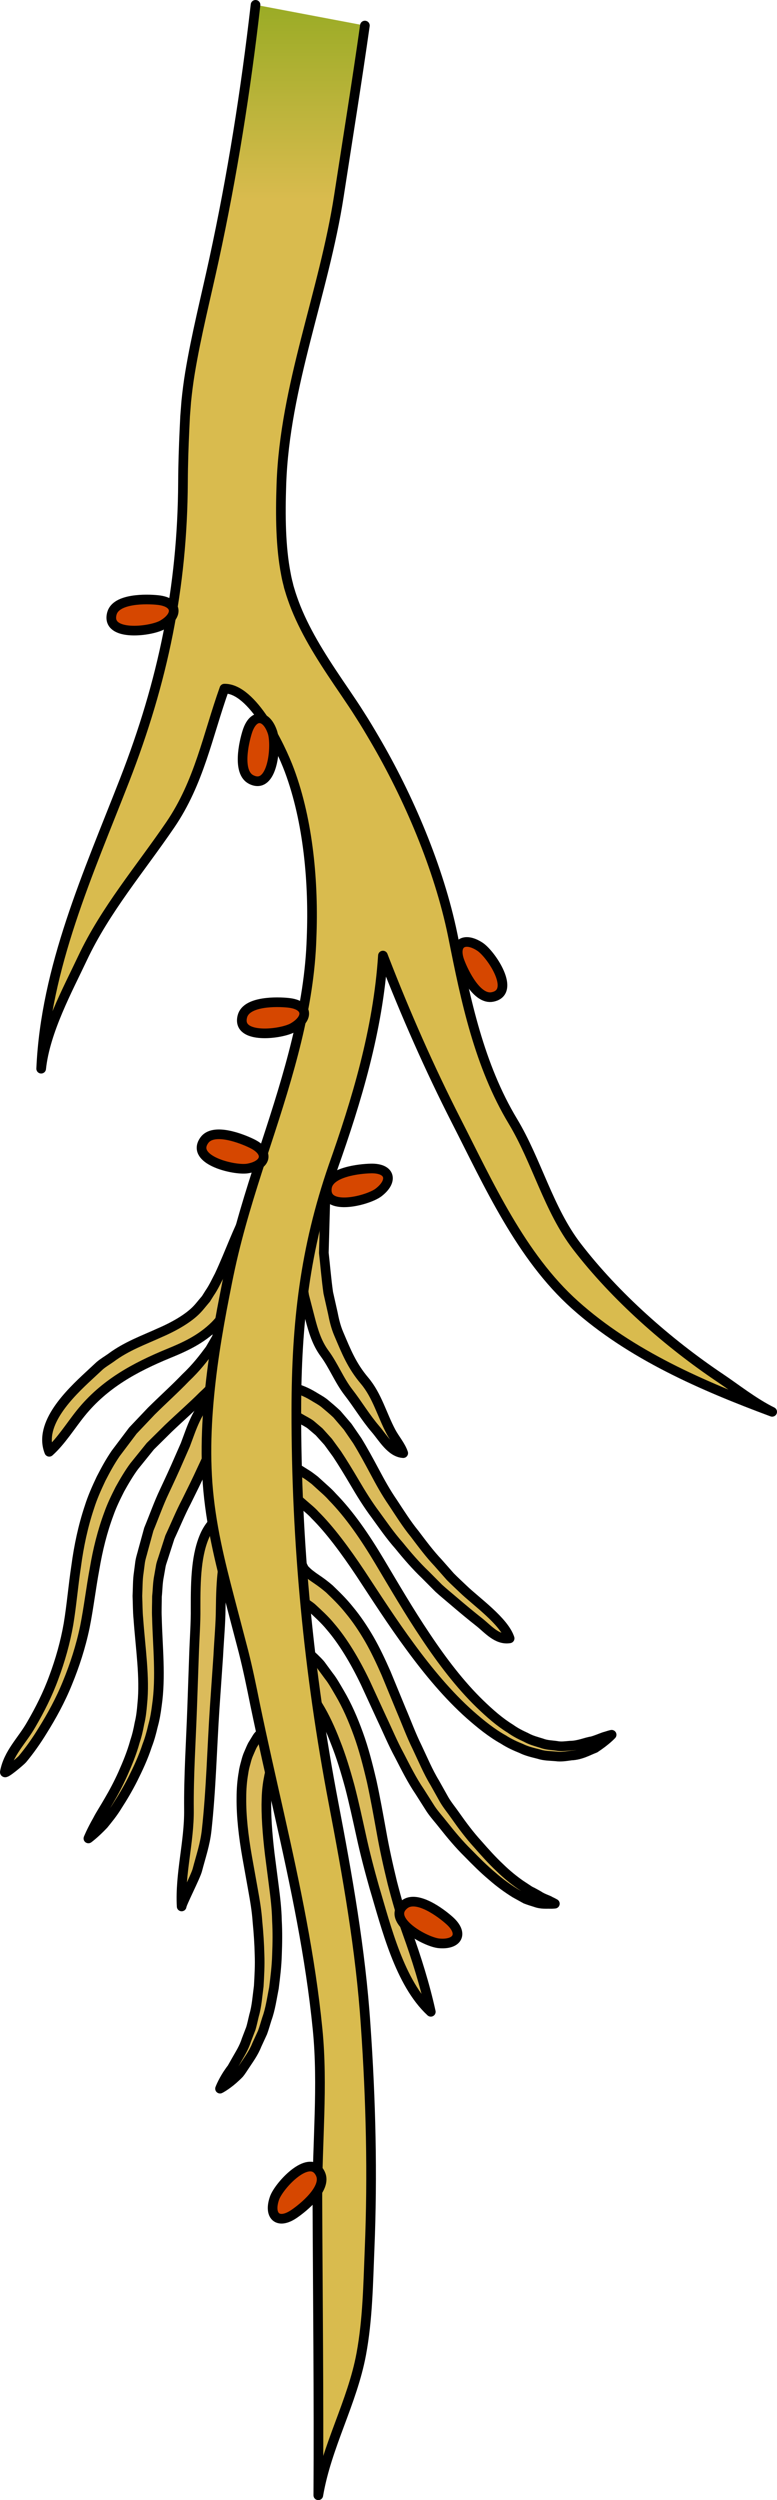 <?xml version="1.0" encoding="utf-8"?>
<!-- Generator: Adobe Illustrator 16.0.0, SVG Export Plug-In . SVG Version: 6.00 Build 0)  -->
<!DOCTYPE svg PUBLIC "-//W3C//DTD SVG 1.1//EN" "http://www.w3.org/Graphics/SVG/1.1/DTD/svg11.dtd">
<svg version="1.1" id="Layer_1" xmlns="http://www.w3.org/2000/svg" xmlns:xlink="http://www.w3.org/1999/xlink" x="0px" y="0px"
	 width="80.562px" height="259.101px" viewBox="0 0 80.562 259.101" enable-background="new 0 0 80.562 259.101"
	 xml:space="preserve">
<g>
	<g>
		<g>
			<path fill="#DBBB5B" stroke="#000000" stroke-linecap="round" stroke-linejoin="round" stroke-miterlimit="10" d="M9.196,142.597
				l1.141-1.06c0.384-0.326,0.776-0.546,1.163-0.822c1.626-1.217,3.469-1.864,5.043-2.588c1.566-0.673,3.015-1.521,3.867-2.413
				c0.257-0.262,0.518-0.607,0.771-0.9l0.19-0.226c-0.057,0.079,0.066-0.111,0.09-0.15l0.283-0.45c0.396-0.571,0.687-1.221,1-1.808
				c0.577-1.239,1.052-2.426,1.508-3.513c0.455-1.086,0.868-2.024,1.31-2.847c0.224-0.405,0.424-0.769,0.599-1.083
				c0.18-0.268,0.333-0.496,0.457-0.681c0.249-0.37,0.381-0.567,0.381-0.567c0.427-0.637,1.291-0.807,1.927-0.377
				c0.637,0.427,0.807,1.29,0.36,1.954c0,0-0.136,0.193-0.391,0.559c-0.127,0.183-0.284,0.406-0.469,0.673
				c-0.139,0.247-0.301,0.532-0.48,0.853c-0.357,0.633-0.783,1.534-1.237,2.573c-0.458,1.04-0.976,2.268-1.628,3.6
				c-0.367,0.664-0.698,1.365-1.186,2.055l-0.348,0.526c-0.088,0.119-0.052,0.106-0.241,0.334l-0.193,0.223
				c-0.27,0.301-0.501,0.601-0.815,0.916c-1.462,1.444-3.139,2.202-4.842,2.898c-3.496,1.443-6.641,3.15-9.072,6.161
				c-1.036,1.281-2.055,2.932-3.277,4.021C3.961,147.557,7.287,144.37,9.196,142.597z"/>
			<path fill="#DBBB5B" stroke="#000000" stroke-linecap="round" stroke-linejoin="round" stroke-miterlimit="10" d="M26.684,135.63
				c0,0-0.093,0.237-0.27,0.682c-0.189,0.457-0.398,1.076-0.794,1.951c-0.193,0.432-0.409,0.91-0.643,1.431
				c-0.304,0.507-0.634,1.055-0.986,1.641c-0.776,1.049-1.838,2.321-2.933,3.313c-1.068,1.075-2.355,2.193-3.614,3.396
				c-0.604,0.597-1.223,1.209-1.857,1.837c-0.546,0.677-1.104,1.369-1.671,2.071c-0.479,0.635-1.055,1.602-1.486,2.384
				c-0.408,0.809-0.821,1.637-1.143,2.553c-0.671,1.797-1.15,3.717-1.483,5.705c-0.372,1.987-0.6,3.991-1.004,6.014
				c-0.427,2.041-1.057,3.979-1.8,5.785c-0.732,1.817-1.651,3.479-2.601,4.998c-0.616,1.007-1.323,2.013-2.077,2.919
				c-0.138,0.167-1.882,1.664-1.82,1.33c0.374-1.986,1.792-3.242,2.757-4.951c0.859-1.48,1.685-3.099,2.324-4.855
				c0.653-1.755,1.185-3.61,1.517-5.517c0.323-1.93,0.49-3.994,0.8-6.032c0.273-2.045,0.709-4.124,1.376-6.11
				c0.312-0.994,0.749-1.972,1.204-2.932c0.492-0.949,0.885-1.686,1.508-2.606c0.608-0.806,1.204-1.6,1.789-2.374
				c0.654-0.69,1.293-1.365,1.917-2.022c1.256-1.242,2.458-2.318,3.526-3.433c1.153-1.093,1.854-2.023,2.555-2.964
				c0.281-0.485,0.542-0.938,0.786-1.358c0.198-0.464,0.38-0.892,0.544-1.276c0.332-0.758,0.565-1.472,0.737-1.902
				c0.168-0.448,0.257-0.686,0.257-0.686c0.27-0.719,1.07-1.085,1.788-0.814C26.605,134.073,26.968,134.875,26.684,135.63z"/>
			<path fill="#DBBB5B" stroke="#000000" stroke-linecap="round" stroke-linejoin="round" stroke-miterlimit="10" d="
				M23.837,146.962c0,0-0.047,0.005-0.139,0.016c-0.046,0.006-0.104,0.011-0.171,0.021c0.008,0.011,0.065,0.013,0.096-0.005
				c0.057-0.026-0.212,0.099-0.486,0.509c-0.287,0.413-0.612,1.055-0.939,1.875c-0.18,0.452-0.372,0.932-0.574,1.437
				c-0.221,0.473-0.453,0.969-0.695,1.487c-0.474,1.041-1.028,2.159-1.614,3.342c-0.624,1.188-1.103,2.388-1.702,3.663
				c-0.207,0.642-0.418,1.296-0.631,1.958c-0.095,0.313-0.246,0.709-0.297,0.958l-0.195,1.105c-0.152,0.755-0.136,1.397-0.215,2.115
				c0.002,0.739-0.044,1.466-0.004,2.222c0.072,2.988,0.428,6.104-0.006,9.084c-0.09,0.703-0.202,1.405-0.405,2.119
				c-0.163,0.712-0.352,1.389-0.595,2.014c-0.417,1.284-0.965,2.434-1.485,3.478c-0.528,1.041-1.074,1.958-1.588,2.75
				c-0.489,0.81-1.022,1.442-1.445,1.968c-0.939,0.99-1.582,1.449-1.582,1.449s0.293-0.746,0.95-1.898
				c0.302-0.596,0.748-1.259,1.2-2.057c0.464-0.789,0.951-1.699,1.413-2.722c0.453-1.024,0.928-2.146,1.265-3.377
				c0.206-0.608,0.349-1.236,0.465-1.874c0.155-0.62,0.237-1.311,0.294-2.032c0.281-2.722-0.186-5.717-0.408-8.813
				c-0.075-0.768-0.065-1.566-0.1-2.348c0.041-0.795,0.022-1.68,0.138-2.405l0.144-1.112c0.077-0.482,0.197-0.782,0.292-1.18
				c0.205-0.75,0.409-1.49,0.609-2.219c0.555-1.343,1.047-2.739,1.602-3.897c0.552-1.179,1.072-2.294,1.525-3.35
				c0.229-0.523,0.45-1.024,0.66-1.502c0.174-0.47,0.338-0.913,0.493-1.331c0.341-0.914,0.715-1.742,1.174-2.441
				c0.468-0.699,1.044-1.266,1.765-1.559c0.199-0.075,0.402-0.132,0.541-0.16c0.067-0.01,0.125-0.017,0.17-0.023
				c0.092-0.014,0.139-0.018,0.139-0.018c0.759-0.104,1.46,0.428,1.563,1.187c0.104,0.762-0.428,1.462-1.188,1.564
				C23.862,146.96,23.845,146.962,23.837,146.962z"/>
			<path fill="#DBBB5B" stroke="#000000" stroke-linecap="round" stroke-linejoin="round" stroke-miterlimit="10" d="
				M24.856,159.397c0.039,0.004-0.336,0.028-0.623,0.112c0.146-0.006-0.209,0.106-0.475,0.669c-0.288,0.551-0.531,1.473-0.668,2.591
				c-0.143,1.129-0.191,2.445-0.208,3.944c-0.01,1.588-0.167,3.187-0.253,4.908c-0.118,1.716-0.243,3.524-0.372,5.396
				c-0.277,4.207-0.37,8.473-0.831,12.662c-0.162,1.47-0.599,2.706-0.967,4.122c-0.174,0.673-1.638,3.515-1.625,3.775
				c-0.185-3.39,0.792-6.657,0.757-10.016c-0.035-3.549,0.212-7.13,0.335-10.678c0.064-1.876,0.13-3.688,0.19-5.406
				c0.057-1.718,0.184-3.364,0.163-4.781c-0.009-3.022,0.068-5.691,1.034-7.733c0.501-1.024,1.271-1.833,2.308-2.149
				c0.61-0.155,0.75-0.139,0.782-0.156c0.758-0.126,1.472,0.386,1.595,1.146C26.126,158.559,25.614,159.272,24.856,159.397z"/>
			<path fill="#DBBB5B" stroke="#000000" stroke-linecap="round" stroke-linejoin="round" stroke-miterlimit="10" d="
				M28.999,181.574c0,0-0.081,0.121-0.229,0.35c-0.075,0.113-0.167,0.256-0.275,0.422c-0.075,0.145-0.111,0.278-0.189,0.44
				c-0.079,0.142-0.153,0.358-0.224,0.619c-0.078,0.248-0.165,0.517-0.211,0.833c-0.128,0.609-0.216,1.339-0.24,2.158
				c-0.059,1.634,0.083,3.605,0.338,5.748c0.139,1.081,0.283,2.197,0.429,3.332c0.147,1.132,0.296,2.362,0.317,3.564
				c0.064,1.15,0.051,2.342,0.003,3.536c-0.032,1.186-0.176,2.339-0.316,3.453c-0.221,1.109-0.366,2.187-0.723,3.171
				c-0.159,0.495-0.289,0.98-0.459,1.437c-0.205,0.446-0.402,0.873-0.592,1.286c-0.333,0.846-0.84,1.517-1.24,2.131
				c-0.205,0.305-0.384,0.6-0.585,0.842c-0.218,0.232-0.444,0.424-0.637,0.605c-0.806,0.693-1.353,0.958-1.353,0.958
				s0.22-0.612,0.757-1.456c0.142-0.203,0.288-0.438,0.474-0.668c0.146-0.259,0.305-0.539,0.476-0.84
				c0.333-0.6,0.765-1.241,1.02-2.056c0.15-0.394,0.308-0.803,0.47-1.226c0.131-0.436,0.221-0.9,0.338-1.369
				c0.273-0.925,0.338-1.96,0.479-3.005c0.061-1.057,0.126-2.16,0.082-3.271c-0.024-1.102-0.1-2.238-0.215-3.414
				c-0.076-1.129-0.264-2.212-0.468-3.346c-0.203-1.134-0.402-2.249-0.596-3.329c-0.386-2.179-0.621-4.283-0.6-6.146
				c-0.001-0.929,0.072-1.802,0.211-2.586c0.049-0.39,0.147-0.759,0.245-1.103c0.083-0.335,0.178-0.654,0.327-0.975
				c0.129-0.302,0.254-0.597,0.36-0.801c0.103-0.171,0.191-0.315,0.262-0.431c0.142-0.233,0.218-0.357,0.218-0.357
				c0.4-0.654,1.255-0.861,1.909-0.461c0.655,0.399,0.862,1.254,0.462,1.908C29.018,181.543,29.005,181.563,28.999,181.574z"/>
			<path fill="#DBBB5B" stroke="#000000" stroke-linecap="round" stroke-linejoin="round" stroke-miterlimit="10" d="
				M29.564,168.674c0,0,0.09,0.202,0.256,0.579c0.097,0.073,0.081,0.098,0.246,0.284c0.167,0.181,0.359,0.396,0.641,0.643
				c0.536,0.517,1.281,1.037,2.225,2.001l0.177,0.19c0.051,0.058,0.014,0.005,0.135,0.155l0.063,0.086l0.259,0.354
				c0.175,0.238,0.355,0.484,0.54,0.735c0.377,0.467,0.737,1.119,1.117,1.766c0.766,1.303,1.375,2.7,1.933,4.244
				c0.56,1.536,0.981,3.188,1.381,4.889c0.372,1.698,0.69,3.484,1.007,5.229c0.314,1.783,0.701,3.505,1.128,5.271
				c0.452,1.741,0.943,3.478,1.542,5.142c0.964,2.672,1.844,5.485,2.454,8.253c-3.237-2.992-4.629-8.796-5.858-12.889
				c-0.502-1.771-0.981-3.601-1.359-5.349c-0.393-1.781-0.76-3.472-1.184-5.106c-0.443-1.618-0.909-3.164-1.47-4.563
				c-0.532-1.397-1.151-2.721-1.795-3.767c-0.326-0.529-0.591-1.036-1.01-1.538c-0.189-0.248-0.374-0.489-0.553-0.726l-0.265-0.349
				l-0.064-0.085c0.073,0.096-0.013-0.005-0.011,0.002l-0.114-0.113c-0.624-0.621-1.471-1.234-2.105-1.805
				c-0.327-0.277-0.623-0.583-0.878-0.857c-0.26-0.265-0.539-0.707-0.706-0.971c-0.187-0.401-0.286-0.617-0.286-0.617
				c-0.322-0.695-0.02-1.521,0.676-1.844c0.695-0.321,1.521-0.02,1.851,0.692L29.564,168.674z"/>
			<path fill="#DBBB5B" stroke="#000000" stroke-linecap="round" stroke-linejoin="round" stroke-miterlimit="10" d="
				M31.376,162.288c-0.007-0.024,0.094,0.218,0.212,0.396c-0.003-0.063,0.195,0.228,0.647,0.553c0.46,0.367,1.002,0.646,1.922,1.437
				c0.612,0.6,1.31,1.244,2.071,2.196c0.745,0.899,1.415,1.894,2.06,3.002c0.635,1.104,1.199,2.305,1.744,3.544
				c0.507,1.231,1.03,2.502,1.562,3.793c0.545,1.271,1.042,2.628,1.65,3.855c0.596,1.25,1.128,2.541,1.834,3.699
				c0.333,0.593,0.662,1.182,0.989,1.764c0.338,0.573,0.76,1.072,1.127,1.603c0.737,1.049,1.491,2.06,2.314,2.962
				c0.787,0.899,1.545,1.741,2.301,2.447c0.74,0.725,1.477,1.314,2.156,1.788c0.344,0.229,0.668,0.441,0.969,0.638
				c0.32,0.149,0.602,0.315,0.865,0.459c0.505,0.347,0.966,0.438,1.261,0.623c0.304,0.143,0.47,0.243,0.47,0.243
				s-0.179,0.026-0.521,0.022c-0.335-0.016-0.882,0.055-1.487-0.167c-0.309-0.099-0.656-0.198-1.021-0.343
				c-0.339-0.188-0.706-0.391-1.096-0.607c-0.758-0.471-1.58-1.057-2.395-1.774c-0.834-0.697-1.662-1.521-2.522-2.404
				c-0.866-0.85-1.703-1.848-2.553-2.921c-0.417-0.538-0.896-1.053-1.284-1.632c-0.374-0.589-0.752-1.184-1.133-1.785
				c-0.807-1.183-1.443-2.472-2.107-3.755c-0.696-1.281-1.223-2.565-1.826-3.829c-0.579-1.258-1.15-2.497-1.702-3.697
				c-1.119-2.338-2.361-4.367-3.628-5.835c-0.571-0.701-1.311-1.37-1.946-1.957c-0.397-0.323-1.17-0.793-1.694-1.174
				c-0.553-0.397-1.037-0.811-1.44-1.402c-0.235-0.377-0.261-0.472-0.279-0.489c-0.345-0.686-0.07-1.521,0.616-1.866
				C30.195,161.328,31.03,161.605,31.376,162.288z"/>
			<path fill="#DBBB5B" stroke="#000000" stroke-linecap="round" stroke-linejoin="round" stroke-miterlimit="10" d="
				M28.488,150.419c0,0,0.126,0.149,0.36,0.43c0.091,0.069,0.171,0.129,0.29,0.238c0.194,0.133,0.373,0.29,0.652,0.459
				c0.582,0.366,1.288,0.81,2.099,1.317c0.237,0.159,0.411,0.293,0.742,0.546c0.187,0.17,0.38,0.344,0.578,0.524
				c0.395,0.367,0.81,0.699,1.247,1.195c1.797,1.836,3.372,4.135,4.895,6.686c1.511,2.531,3.063,5.206,4.785,7.765
				c1.708,2.563,3.575,5.016,5.62,7.001c1.02,0.984,2.059,1.898,3.152,2.566c0.526,0.379,1.078,0.659,1.623,0.904
				c0.531,0.301,1.088,0.437,1.613,0.601c0.523,0.206,1.051,0.204,1.547,0.276c0.496,0.102,0.967,0.021,1.412-0.014
				c0.903-0.004,1.625-0.368,2.283-0.46c0.631-0.185,1.104-0.426,1.471-0.512c0.354-0.117,0.559-0.16,0.559-0.16
				s-0.531,0.593-1.729,1.385c-0.657,0.242-1.44,0.724-2.462,0.766c-0.501,0.065-1.036,0.17-1.601,0.088
				c-0.563-0.051-1.172-0.037-1.761-0.233c-0.6-0.154-1.238-0.291-1.829-0.588c-0.619-0.248-1.24-0.533-1.826-0.912
				c-1.225-0.681-2.369-1.602-3.495-2.594c-2.247-2.001-4.288-4.458-6.157-7.004c-1.879-2.543-3.58-5.199-5.177-7.624
				c-1.593-2.395-3.211-4.564-4.717-6.054c-0.338-0.386-0.805-0.751-1.199-1.1c-0.202-0.176-0.399-0.346-0.589-0.511
				c-0.08-0.038-0.293-0.21-0.456-0.307c-0.812-0.483-1.52-0.905-2.103-1.252c-0.307-0.18-0.604-0.408-0.85-0.574
				c-0.287-0.228-0.549-0.465-0.73-0.638c-0.241-0.275-0.37-0.423-0.37-0.423c-0.505-0.575-0.449-1.455,0.128-1.959
				c0.577-0.507,1.454-0.449,1.96,0.128c0.005,0.006,0.011,0.013,0.016,0.019L28.488,150.419z"/>
			<path fill="#DBBB5B" stroke="#000000" stroke-linecap="round" stroke-linejoin="round" stroke-miterlimit="10" d="
				M27.605,143.668c0,0,0.04-0.012,0.115-0.04c0.078-0.018,0.12-0.067,0.586-0.134c0.176-0.021,0.463-0.042,0.608-0.025
				c0.132,0.018,0.276,0.037,0.432,0.058c0.294,0.048,0.604,0.119,0.926,0.221c0.664,0.224,1.314,0.401,2.229,0.957
				c0.353,0.227,0.702,0.388,1.12,0.71c0.421,0.351,0.876,0.731,1.309,1.139c0.356,0.416,0.729,0.85,1.112,1.299
				c0.325,0.472,0.662,0.959,1.004,1.461c0.625,1.02,1.216,2.111,1.798,3.2c0.609,1.141,1.138,2.111,1.9,3.222
				c0.723,1.093,1.434,2.234,2.243,3.218c0.78,1.031,1.551,2.073,2.437,3.009c0.423,0.48,0.847,0.959,1.263,1.433
				c0.44,0.448,0.899,0.864,1.341,1.289c1.313,1.271,4.224,3.313,4.813,5.107c-1.263,0.21-2.21-0.918-3.082-1.625
				c-0.893-0.7-1.818-1.469-2.795-2.305c-0.48-0.414-0.983-0.818-1.469-1.261c-0.461-0.465-0.928-0.931-1.398-1.405
				c-0.967-0.922-1.861-1.956-2.725-3.021c-0.92-1.039-1.662-2.128-2.434-3.188c-0.768-1.016-1.544-2.271-2.15-3.309
				c-0.638-1.081-1.245-2.083-1.85-2.994c-0.312-0.431-0.62-0.852-0.915-1.257c-0.324-0.359-0.638-0.707-0.937-1.04
				c-0.3-0.257-0.586-0.499-0.858-0.73c-0.299-0.236-0.744-0.44-1.075-0.643c-0.47-0.297-1.198-0.518-1.636-0.645
				c-0.235-0.065-0.44-0.104-0.588-0.126c-0.067-0.008-0.132-0.015-0.19-0.021c-0.045,0,0.067,0.011,0.087-0.016
				c0.152-0.078-0.031-0.024-0.101,0.012c-0.078,0.025-0.116,0.04-0.116,0.04l-0.07,0.026c-0.72,0.267-1.519-0.096-1.787-0.814
				C26.486,144.749,26.852,143.949,27.605,143.668z"/>
			<path fill="#DBBB5B" stroke="#000000" stroke-linecap="round" stroke-linejoin="round" stroke-miterlimit="10" d="
				M33.829,121.422c0,0-0.031,0.859-0.084,2.363c-0.041,1.466-0.1,3.555-0.169,6.064c0.146,1.274,0.256,2.689,0.459,4.123
				c0.153,0.676,0.309,1.37,0.468,2.081c0.14,0.716,0.307,1.445,0.612,2.162c0.81,1.904,1.362,3.308,2.687,4.878
				c1.308,1.554,1.798,3.53,2.745,5.307c0.393,0.736,1.004,1.424,1.261,2.197c-1.264-0.074-2.112-1.605-2.877-2.493
				c-1.026-1.193-1.84-2.573-2.802-3.811c-0.963-1.243-1.54-2.758-2.474-4.024c-0.802-1.086-1.176-2.344-1.511-3.642
				c-0.207-0.796-0.407-1.575-0.604-2.335c-0.24-1.48-0.374-2.855-0.548-4.138c-0.001-1.343-0.003-2.572-0.005-3.664
				c0.012-1.053,0.022-1.972,0.03-2.729c0.022-1.503,0.035-2.361,0.037-2.408c0.01-0.768,0.642-1.38,1.409-1.369
				C33.229,119.998,33.84,120.629,33.829,121.422z"/>
			<g>
				<linearGradient id="SVGID_1_" gradientUnits="userSpaceOnUse" x1="42.165" y1="-18.077" x2="42.165" y2="27.343">
					<stop  offset="0" style="stop-color:#609D00"/>
					<stop  offset="0.853" style="stop-color:#D9BB4E"/>
				</linearGradient>
				<path fill="url(#SVGID_1_)" stroke="#000000" stroke-linecap="round" stroke-linejoin="round" stroke-miterlimit="10" d="
					M26.495,0.5c-1.012,8.848-2.407,17.654-4.3,26.383c-0.849,3.915-1.846,7.825-2.499,11.775c-0.159,0.963-0.285,1.951-0.385,2.956
					l-0.118,1.521l-0.065,1.349c-0.083,1.806-0.146,3.621-0.155,5.483c-0.054,10.924-2.07,20.655-6.055,30.883
					c-3.765,9.665-8.194,19.41-8.649,29.905c0.408-3.898,2.764-8.216,4.292-11.461c2.358-5.003,5.989-9.261,9.086-13.801
					c3.016-4.42,3.868-9.221,5.616-14.126c2.905-0.051,5.795,5.931,6.744,8.476c1.981,5.325,2.525,11.725,2.297,17.355
					c-0.219,7.145-2.34,14.096-4.732,21.377c-1.188,3.644-2.415,7.397-3.357,11.312c-0.481,1.992-0.835,3.895-1.206,5.814
					c-0.36,1.929-0.689,3.884-0.957,5.862c-0.52,3.963-0.827,8.025-0.53,12.162c0.317,4.272,1.29,8.139,2.273,11.904l1.448,5.527
					c0.461,1.817,0.821,3.576,1.208,5.495c0.794,3.822,1.651,7.564,2.492,11.306c1.68,7.478,3.245,14.862,3.986,22.358
					c0.579,5.847-0.047,11.723-0.022,17.582c0.042,10.228,0.157,20.454,0.096,30.702c0.873-5.131,3.525-9.611,4.457-14.655
					c0.661-3.573,0.71-7.232,0.859-10.854c0.321-7.729,0.133-15.451-0.408-23.211c-0.519-7.818-1.9-15.542-3.343-23.09
					c-2.563-13.448-3.866-26.939-3.843-40.682c0.013-9.01,0.888-16.682,3.826-25.197c2.394-6.76,4.65-14.159,5.152-21.879
					c0.043,0.118,0.091,0.229,0.134,0.348c2.199,5.673,4.711,11.374,7.466,16.773c3.363,6.582,6.701,14.049,12.295,19.065
					c5.803,5.204,13.237,8.409,20.463,11.099c-1.903-0.937-3.764-2.417-5.369-3.495c-5.434-3.647-10.89-8.452-14.884-13.652
					c-2.935-3.82-4.153-8.848-6.63-12.962c-3.496-5.808-4.893-12.543-6.184-19.036c-0.02-0.101-0.04-0.202-0.062-0.304
					c-1.419-6.899-4.571-14.287-8.116-20.317c-0.477-0.812-0.947-1.61-1.483-2.44c-0.553-0.884-0.949-1.455-1.519-2.304
					c-0.983-1.441-1.923-2.833-2.759-4.209c-0.839-1.376-1.569-2.733-2.152-4.084c-0.298-0.684-0.539-1.358-0.734-1.949l-0.192-0.63
					l-0.046-0.157c0.039,0.127-0.008-0.036-0.006-0.039l-0.06-0.248c-0.087-0.321-0.161-0.662-0.224-1.011
					c-0.542-2.784-0.579-6.021-0.466-9.305c0.349-10.221,4.409-19.783,5.969-29.899c0.905-5.871,1.855-11.743,2.689-17.627"/>
			</g>
		</g>
	</g>
	<path fill="#D64700" stroke="#000000" stroke-linecap="round" stroke-linejoin="round" stroke-miterlimit="10" d="M51.714,103.033
		c1.272-1.055-0.921-4.251-1.964-4.928c-1.621-1.054-2.801-0.332-2.075,1.583c0.418,1.102,1.781,3.956,3.389,3.632
		C51.341,103.265,51.556,103.166,51.714,103.033z"/>
	<path fill="#D64700" stroke="#000000" stroke-linecap="round" stroke-linejoin="round" stroke-miterlimit="10" d="M11.566,64.277
		c0.367,1.611,4.208,1.101,5.284,0.476c1.671-0.97,1.562-2.347-0.475-2.566c-1.169-0.125-4.333-0.198-4.771,1.381
		C11.528,63.841,11.521,64.076,11.566,64.277z"/>
	<path fill="#D64700" stroke="#000000" stroke-linecap="round" stroke-linejoin="round" stroke-miterlimit="10" d="M26.726,80.964
		c1.652-0.037,1.919-3.902,1.521-5.082c-0.617-1.832-1.988-1.999-2.609-0.047c-0.356,1.12-1.06,4.206,0.4,4.951
		C26.29,80.915,26.521,80.97,26.726,80.964z"/>
	<path fill="#D64700" stroke="#000000" stroke-linecap="round" stroke-linejoin="round" stroke-miterlimit="10" d="M25.099,106.016
		c0.367,1.611,4.208,1.101,5.284,0.476c1.672-0.97,1.562-2.347-0.475-2.566c-1.169-0.125-4.333-0.198-4.771,1.381
		C25.062,105.579,25.054,105.814,25.099,106.016z"/>
	<path fill="#D64700" stroke="#000000" stroke-linecap="round" stroke-linejoin="round" stroke-miterlimit="10" d="M20.905,118.821
		c-0.213,1.639,3.568,2.487,4.793,2.273c1.905-0.332,2.278-1.662,0.442-2.572c-1.053-0.521-3.997-1.686-4.954-0.354
		C21.021,118.398,20.932,118.616,20.905,118.821z"/>
	<path fill="#D64700" stroke="#000000" stroke-linecap="round" stroke-linejoin="round" stroke-miterlimit="10" d="M33.952,123.788
		c0.571,1.552,4.313,0.548,5.301-0.209c1.533-1.179,1.247-2.529-0.803-2.483c-1.174,0.026-4.322,0.36-4.553,1.982
		C33.858,123.361,33.879,123.595,33.952,123.788z"/>
	<path fill="#D64700" stroke="#000000" stroke-linecap="round" stroke-linejoin="round" stroke-miterlimit="10" d="M41.484,197.925
		c-0.643,1.524,2.774,3.348,4.012,3.471c1.927,0.188,2.64-0.994,1.111-2.361c-0.873-0.785-3.399-2.69-4.678-1.663
		C41.707,197.549,41.565,197.735,41.484,197.925z"/>
	<path fill="#D64700" stroke="#000000" stroke-linecap="round" stroke-linejoin="round" stroke-miterlimit="10" d="M32.798,224.734
		c-1.324-0.991-3.916,1.888-4.332,3.06c-0.646,1.825,0.329,2.802,2.025,1.646c0.971-0.659,3.429-2.652,2.738-4.142
		C33.111,225.041,32.964,224.859,32.798,224.734z"/>
</g>
</svg>
